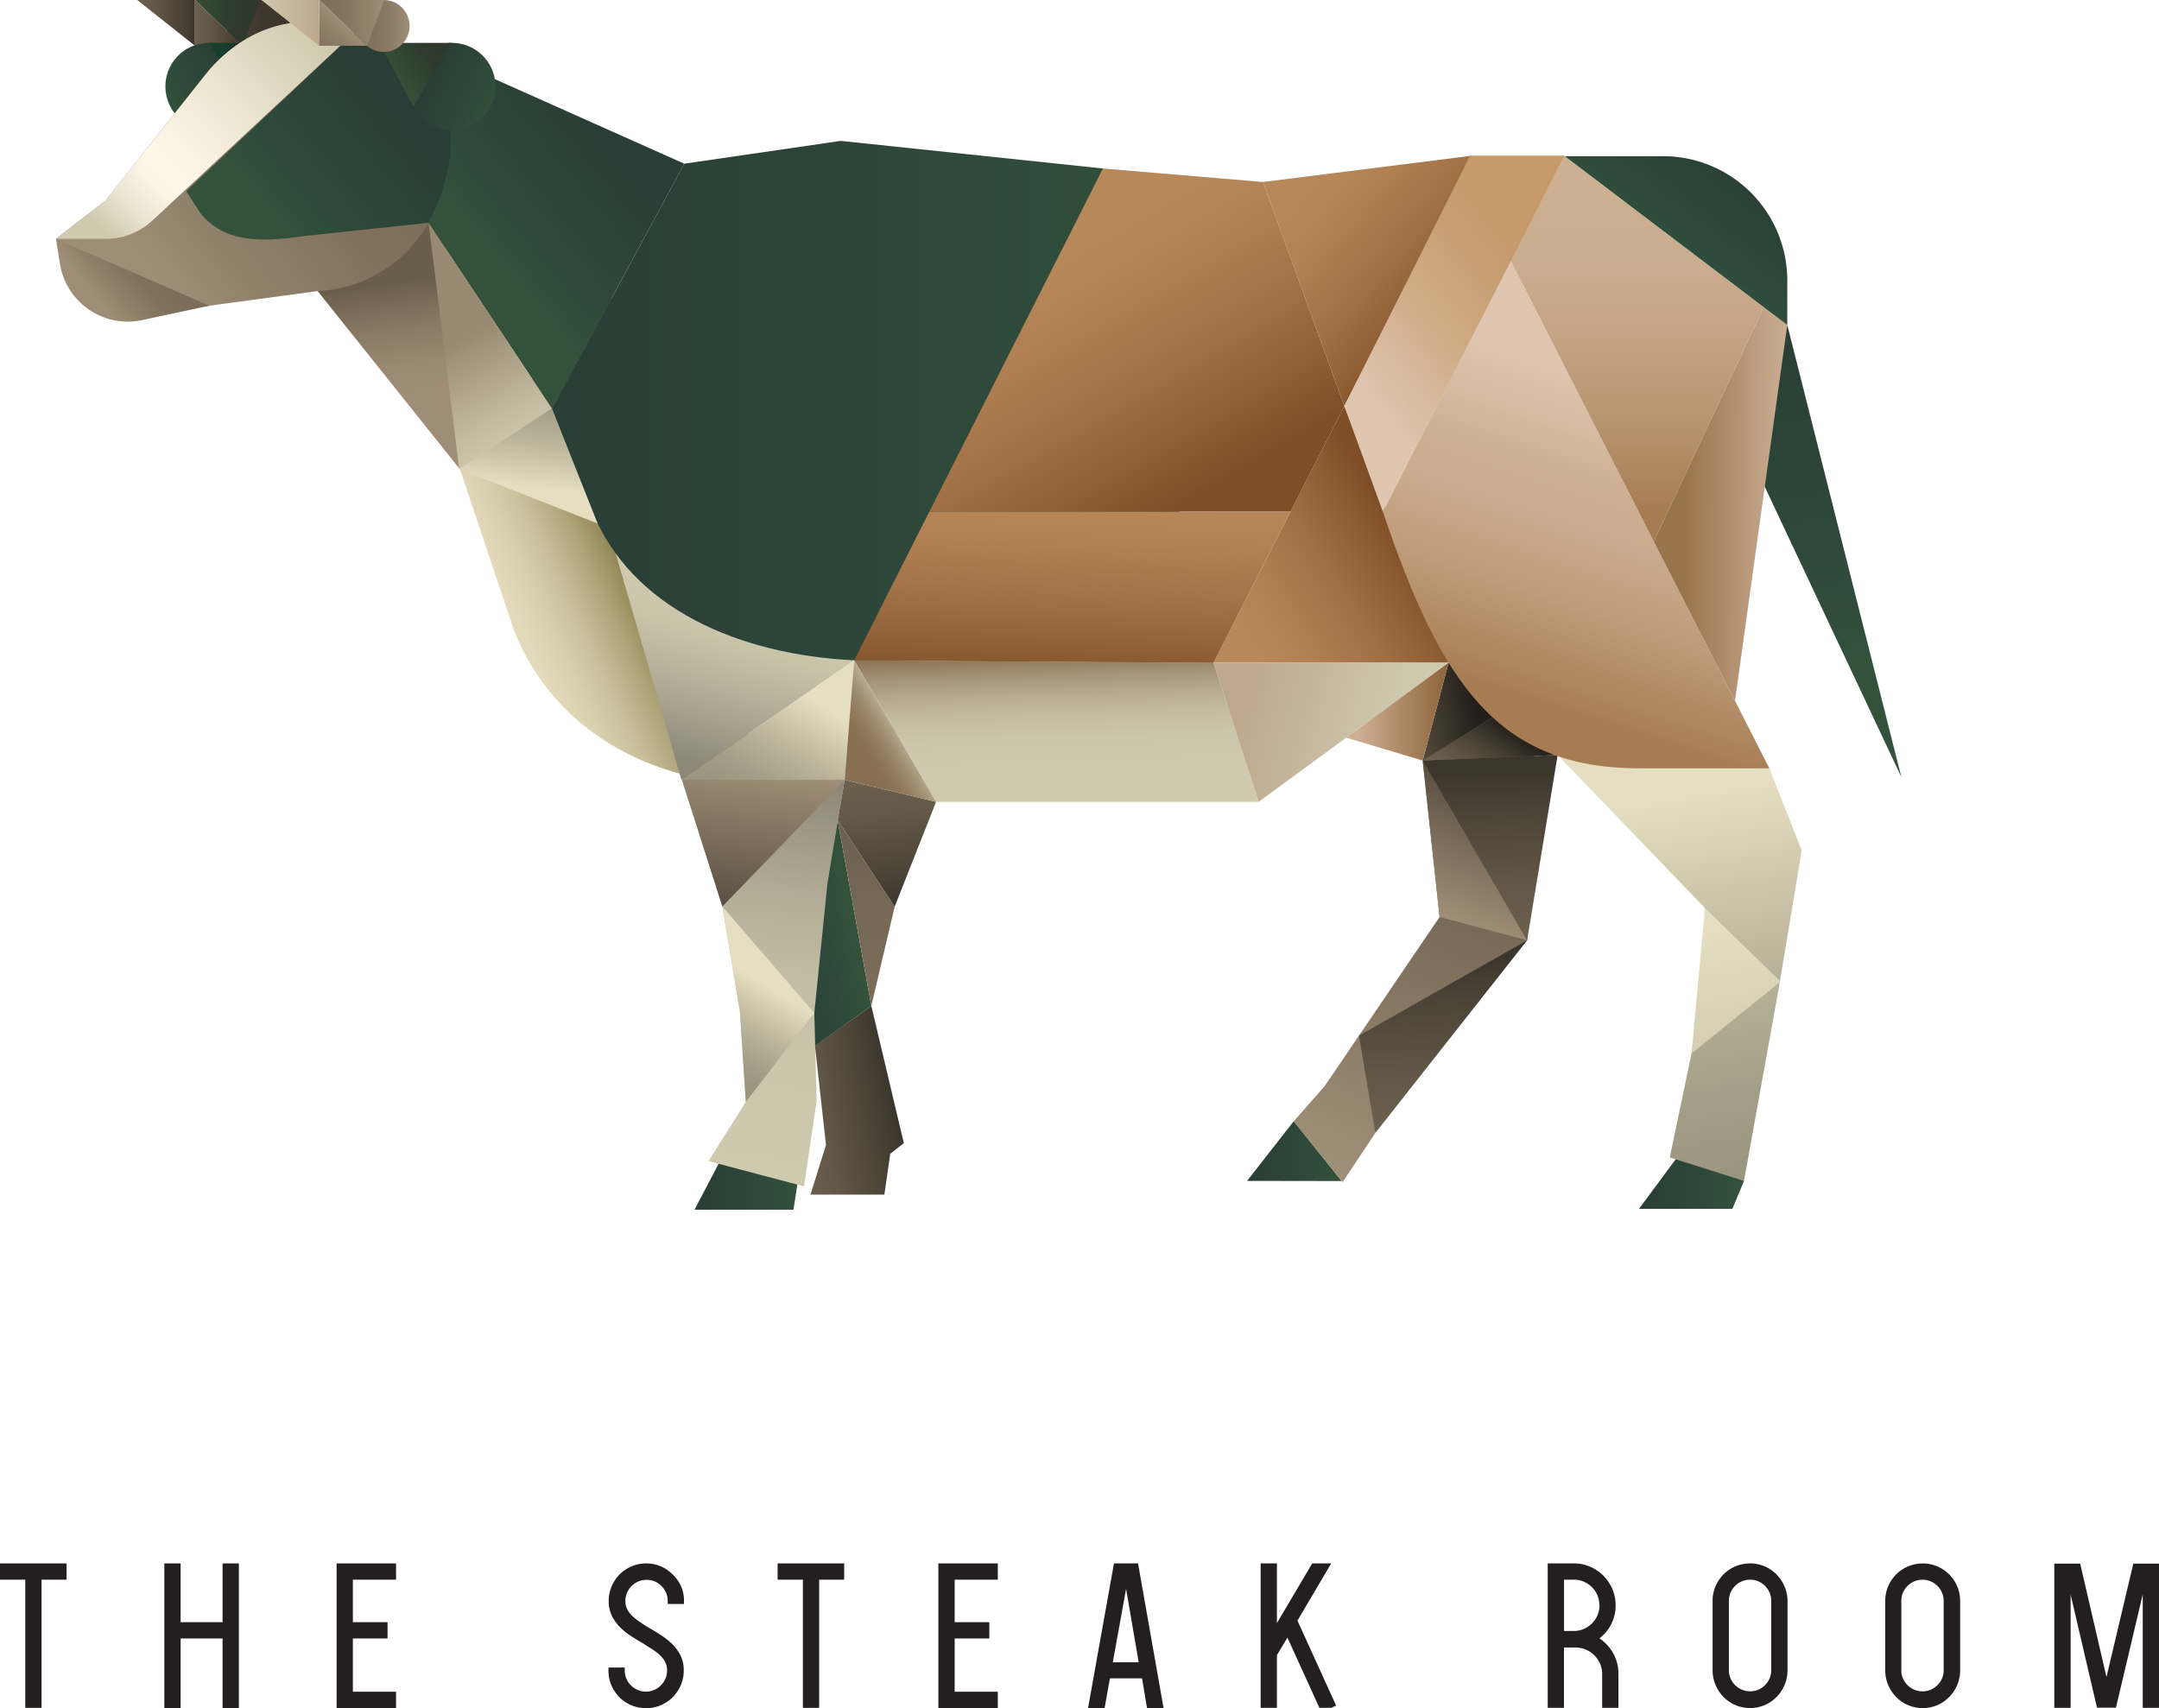 <svg xmlns="http://www.w3.org/2000/svg" xmlns:xlink="http://www.w3.org/1999/xlink" viewBox="0 0 436.54 345.4"><defs><style>.cls-1{fill:url(#linear-gradient);}.cls-2{fill:url(#linear-gradient-2);}.cls-3{fill:url(#linear-gradient-3);}.cls-4{fill:url(#linear-gradient-4);}.cls-5{fill:url(#linear-gradient-5);}.cls-6{fill:url(#linear-gradient-6);}.cls-7{fill:url(#linear-gradient-7);}.cls-8{fill:url(#linear-gradient-8);}.cls-9{fill:url(#linear-gradient-9);}.cls-10{fill:url(#linear-gradient-10);}.cls-11{fill:url(#linear-gradient-11);}.cls-12{fill:url(#linear-gradient-12);}.cls-13{fill:url(#linear-gradient-13);}.cls-14{fill:url(#linear-gradient-14);}.cls-15{fill:url(#linear-gradient-15);}.cls-16{fill:url(#linear-gradient-16);}.cls-17{fill:url(#linear-gradient-17);}.cls-18{fill:url(#linear-gradient-18);}.cls-19{fill:url(#linear-gradient-19);}.cls-20{fill:url(#linear-gradient-20);}.cls-21{fill:url(#linear-gradient-21);}.cls-22{fill:url(#linear-gradient-22);}.cls-23{fill:url(#linear-gradient-23);}.cls-24{fill:url(#linear-gradient-24);}.cls-25{fill:url(#linear-gradient-25);}.cls-26{fill:url(#linear-gradient-26);}.cls-27{fill:url(#linear-gradient-27);}.cls-28{fill:url(#linear-gradient-28);}.cls-29{fill:url(#linear-gradient-29);}.cls-30{fill:url(#linear-gradient-30);}.cls-31{fill:url(#linear-gradient-31);}.cls-32{fill:url(#linear-gradient-32);}.cls-33{fill:url(#linear-gradient-33);}.cls-34{fill:url(#linear-gradient-34);}.cls-35{fill:url(#linear-gradient-35);}.cls-36{fill:url(#linear-gradient-36);}.cls-37{fill:url(#linear-gradient-37);}.cls-38{fill:url(#linear-gradient-38);}.cls-39{fill:url(#linear-gradient-39);}.cls-40{fill:url(#linear-gradient-40);}.cls-41{fill:url(#linear-gradient-41);}.cls-42{fill:url(#linear-gradient-42);}.cls-43{fill:url(#linear-gradient-43);}.cls-44{fill:url(#linear-gradient-44);}.cls-45{fill:url(#linear-gradient-45);}.cls-46{fill:url(#linear-gradient-46);}.cls-47{fill:url(#linear-gradient-47);}.cls-48{fill:url(#linear-gradient-48);}.cls-49{fill:url(#linear-gradient-49);}.cls-50{fill:url(#linear-gradient-50);}.cls-51{fill:url(#linear-gradient-51);}.cls-52{fill:url(#linear-gradient-52);}.cls-53{fill:url(#linear-gradient-53);}.cls-54{fill:url(#linear-gradient-54);}.cls-55{fill:url(#linear-gradient-55);}.cls-56{fill:url(#linear-gradient-56);}.cls-57{fill:url(#linear-gradient-57);}.cls-58{fill:#231f20;}</style><linearGradient id="linear-gradient" x1="46.03" y1="6.44" x2="58.91" y2="6.44" gradientUnits="userSpaceOnUse"><stop offset="0" stop-color="#6c604e"/><stop offset="0.05" stop-color="#645848"/><stop offset="0.17" stop-color="#52493b"/><stop offset="0.32" stop-color="#453d33"/><stop offset="0.53" stop-color="#3e372d"/><stop offset="1" stop-color="#3c352c"/></linearGradient><linearGradient id="linear-gradient-2" x1="52.23" y1="4.67" x2="39.05" y2="4.49" gradientUnits="userSpaceOnUse"><stop offset="0.32" stop-color="#2e392b"/><stop offset="0.67" stop-color="#314331"/><stop offset="0.95" stop-color="#354e37"/></linearGradient><linearGradient id="linear-gradient-3" x1="39.41" y1="4.62" x2="49.05" y2="4.62" gradientUnits="userSpaceOnUse"><stop offset="0" stop-color="#6c604e"/><stop offset="0.29" stop-color="#635848"/><stop offset="0.76" stop-color="#4b4337"/><stop offset="1" stop-color="#3c352c"/></linearGradient><linearGradient id="linear-gradient-4" x1="27.75" y1="4.62" x2="39.41" y2="4.62" xlink:href="#linear-gradient-3"/><linearGradient id="linear-gradient-5" x1="155.37" y1="192.03" x2="173.54" y2="188.46" gradientUnits="userSpaceOnUse"><stop offset="0" stop-color="#293e36"/><stop offset="0.58" stop-color="#2e4839"/><stop offset="0.95" stop-color="#33513b"/></linearGradient><linearGradient id="linear-gradient-6" x1="171.52" y1="202.32" x2="176.09" y2="167.15" gradientUnits="userSpaceOnUse"><stop offset="0" stop-color="#7b6d59"/><stop offset="0.55" stop-color="#756856"/><stop offset="1" stop-color="#6c6051"/></linearGradient><linearGradient id="linear-gradient-7" x1="178.54" y1="157.33" x2="181.52" y2="183.13" xlink:href="#linear-gradient-3"/><linearGradient id="linear-gradient-8" x1="159.71" y1="225.99" x2="180.64" y2="221.88" xlink:href="#linear-gradient-3"/><linearGradient id="linear-gradient-9" x1="323.66" y1="69.28" x2="325.25" y2="146.69" gradientTransform="translate(30.39 35.03) rotate(-7.27)" xlink:href="#linear-gradient-5"/><linearGradient id="linear-gradient-10" x1="98.66" y1="126.69" x2="129.72" y2="112.26" gradientUnits="userSpaceOnUse"><stop offset="0" stop-color="#e6dec0"/><stop offset="0.16" stop-color="#e3dabc"/><stop offset="0.33" stop-color="#d8d0ae"/><stop offset="0.51" stop-color="#c7be99"/><stop offset="0.69" stop-color="#afa57a"/><stop offset="0.88" stop-color="#918554"/><stop offset="1" stop-color="#7a6d36"/></linearGradient><linearGradient id="linear-gradient-11" x1="331.4" y1="238.8" x2="352.63" y2="238.8" xlink:href="#linear-gradient-5"/><linearGradient id="linear-gradient-12" x1="339.41" y1="161.06" x2="352.49" y2="236.39" gradientUnits="userSpaceOnUse"><stop offset="0" stop-color="#e6dec0"/><stop offset="0.44" stop-color="#beb79e"/><stop offset="0.79" stop-color="#a59f89"/><stop offset="1" stop-color="#9c9681"/></linearGradient><linearGradient id="linear-gradient-13" x1="246.78" y1="130.68" x2="283.33" y2="107.44" gradientUnits="userSpaceOnUse"><stop offset="0.11" stop-color="#b7885a"/><stop offset="0.32" stop-color="#b18154"/><stop offset="0.62" stop-color="#9e6f43"/><stop offset="0.98" stop-color="#815028"/><stop offset="1" stop-color="#7f4e26"/></linearGradient><linearGradient id="linear-gradient-14" x1="307.85" y1="148.94" x2="271.63" y2="235.65" gradientUnits="userSpaceOnUse"><stop offset="0" stop-color="#5a5042"/><stop offset="1" stop-color="#9f8e77"/></linearGradient><linearGradient id="linear-gradient-15" x1="252.15" y1="232.79" x2="271.28" y2="232.79" xlink:href="#linear-gradient-5"/><linearGradient id="linear-gradient-16" x1="302.69" y1="161.28" x2="292.71" y2="185.17" xlink:href="#linear-gradient-14"/><linearGradient id="linear-gradient-17" x1="292.35" y1="228.1" x2="291.66" y2="193.5" xlink:href="#linear-gradient-3"/><linearGradient id="linear-gradient-18" x1="302.03" y1="189.58" x2="301.36" y2="155.87" xlink:href="#linear-gradient-3"/><linearGradient id="linear-gradient-19" x1="77.97" y1="57.45" x2="81.04" y2="79.5" gradientUnits="userSpaceOnUse"><stop offset="0" stop-color="#695e4c"/><stop offset="0.04" stop-color="#6d614f"/><stop offset="0.42" stop-color="#887a65"/><stop offset="0.75" stop-color="#998972"/><stop offset="1" stop-color="#9f8e77"/></linearGradient><linearGradient id="linear-gradient-20" x1="123.68" y1="30.18" x2="97.19" y2="52.26" xlink:href="#linear-gradient-5"/><linearGradient id="linear-gradient-21" x1="246.1" y1="15.31" x2="260.89" y2="22.03" gradientTransform="matrix(-0.97, -0.23, -0.23, 0.97, 290.47, 57.89)" xlink:href="#linear-gradient-5"/><linearGradient id="linear-gradient-22" x1="240.47" y1="14.7" x2="248.86" y2="10.45" gradientTransform="matrix(-1, 0, 0, 1, 293.13, 0)" gradientUnits="userSpaceOnUse"><stop offset="0.32" stop-color="#1b2c28"/><stop offset="0.7" stop-color="#18362b"/><stop offset="0.95" stop-color="#163f2d"/></linearGradient><linearGradient id="linear-gradient-23" x1="347.76" y1="187.05" x2="357.7" y2="244.26" gradientUnits="userSpaceOnUse"><stop offset="0" stop-color="#e6dec0"/><stop offset="0.61" stop-color="#cec6ac"/><stop offset="1" stop-color="#c5bda4"/></linearGradient><linearGradient id="linear-gradient-24" x1="72.85" y1="23.51" x2="32.49" y2="57.15" gradientUnits="userSpaceOnUse"><stop offset="0" stop-color="#7b6d59"/><stop offset="0.32" stop-color="#81725e"/><stop offset="0.73" stop-color="#90816b"/><stop offset="1" stop-color="#9f8e77"/></linearGradient><linearGradient id="linear-gradient-25" x1="29.93" y1="52.47" x2="19.92" y2="60.81" xlink:href="#linear-gradient-24"/><linearGradient id="linear-gradient-26" x1="21.42" y1="47.21" x2="65.44" y2="1.61" gradientUnits="userSpaceOnUse"><stop offset="0" stop-color="#cfc9af"/><stop offset="0.02" stop-color="#d3cdb4"/><stop offset="0.12" stop-color="#ebe5d2"/><stop offset="0.22" stop-color="#faf3e4"/><stop offset="0.28" stop-color="#fff8ea"/><stop offset="0.5" stop-color="#f2ebd9"/><stop offset="0.93" stop-color="#cfc9af"/></linearGradient><linearGradient id="linear-gradient-27" x1="81.43" y1="23.92" x2="54.41" y2="46.44" xlink:href="#linear-gradient-5"/><linearGradient id="linear-gradient-28" x1="86.6" y1="15.31" x2="101.39" y2="22.03" gradientTransform="translate(93.63 -75.53) rotate(80.56)" xlink:href="#linear-gradient-5"/><linearGradient id="linear-gradient-29" x1="90.91" y1="8.37" x2="80.01" y2="15.21" xlink:href="#linear-gradient-2"/><linearGradient id="linear-gradient-30" x1="140.43" y1="236.98" x2="162.59" y2="236.98" xlink:href="#linear-gradient-5"/><linearGradient id="linear-gradient-31" x1="145.53" y1="236.59" x2="155.9" y2="156.78" gradientUnits="userSpaceOnUse"><stop offset="0" stop-color="#cfc9af"/><stop offset="0.28" stop-color="#ccc6ac"/><stop offset="0.51" stop-color="#c2bca4"/><stop offset="0.72" stop-color="#b1ab95"/><stop offset="0.91" stop-color="#999481"/><stop offset="1" stop-color="#8c8776"/></linearGradient><linearGradient id="linear-gradient-32" x1="150.11" y1="183.46" x2="153.7" y2="155.83" xlink:href="#linear-gradient-14"/><linearGradient id="linear-gradient-33" x1="147.03" y1="122.03" x2="137.7" y2="153.55" gradientUnits="userSpaceOnUse"><stop offset="0" stop-color="#cfc9af"/><stop offset="0.22" stop-color="#c9c3aa"/><stop offset="0.51" stop-color="#b7b19b"/><stop offset="0.86" stop-color="#9a9582"/><stop offset="1" stop-color="#8c8776"/></linearGradient><linearGradient id="linear-gradient-34" x1="111.6" y1="81.25" x2="245.39" y2="81.25" xlink:href="#linear-gradient-5"/><linearGradient id="linear-gradient-35" x1="105.33" y1="94.38" x2="91.51" y2="69.3" gradientUnits="userSpaceOnUse"><stop offset="0.11" stop-color="#cfc9af"/><stop offset="0.39" stop-color="#c2b9a0"/><stop offset="0.92" stop-color="#9e8f78"/><stop offset="1" stop-color="#998872"/></linearGradient><linearGradient id="linear-gradient-36" x1="164.16" y1="141.43" x2="151.95" y2="161.59" xlink:href="#linear-gradient-12"/><linearGradient id="linear-gradient-37" x1="152.95" y1="198.06" x2="143.07" y2="214.36" xlink:href="#linear-gradient-12"/><linearGradient id="linear-gradient-38" x1="213.91" y1="157.79" x2="213.09" y2="131.73" gradientUnits="userSpaceOnUse"><stop offset="0.11" stop-color="#cfc9af"/><stop offset="0.32" stop-color="#ccc6ac"/><stop offset="0.5" stop-color="#c4bca1"/><stop offset="0.66" stop-color="#b7ab90"/><stop offset="0.82" stop-color="#a49377"/><stop offset="0.97" stop-color="#8c7557"/><stop offset="1" stop-color="#876f51"/></linearGradient><linearGradient id="linear-gradient-39" x1="275.66" y1="146.78" x2="298.06" y2="142.38" gradientUnits="userSpaceOnUse"><stop offset="0" stop-color="#6c604e"/><stop offset="0.21" stop-color="#635848"/><stop offset="0.55" stop-color="#4b4336"/><stop offset="0.98" stop-color="#24201b"/><stop offset="1" stop-color="#221e19"/></linearGradient><linearGradient id="linear-gradient-40" x1="280.67" y1="149.98" x2="251.47" y2="142.02" gradientUnits="userSpaceOnUse"><stop offset="0" stop-color="#cfc9af"/><stop offset="0.14" stop-color="#ccc4aa"/><stop offset="1" stop-color="#bda88d"/></linearGradient><linearGradient id="linear-gradient-41" x1="107.03" y1="98.68" x2="109.19" y2="78.53" xlink:href="#linear-gradient-12"/><linearGradient id="linear-gradient-42" x1="184.29" y1="145.81" x2="173.38" y2="152.52" gradientUnits="userSpaceOnUse"><stop offset="0.11" stop-color="#cfc9af"/><stop offset="0.27" stop-color="#b8ac90"/><stop offset="0.45" stop-color="#a29175"/><stop offset="0.63" stop-color="#937e61"/><stop offset="0.81" stop-color="#8a7355"/><stop offset="1" stop-color="#876f51"/></linearGradient><linearGradient id="linear-gradient-43" x1="259.67" y1="35.01" x2="294.18" y2="65.01" xlink:href="#linear-gradient-13"/><linearGradient id="linear-gradient-44" x1="294.5" y1="132.4" x2="330.35" y2="132.4" gradientUnits="userSpaceOnUse"><stop offset="0" stop-color="#6c604e"/><stop offset="0.17" stop-color="#827460"/><stop offset="0.39" stop-color="#978771"/><stop offset="0.53" stop-color="#9f8e77"/><stop offset="0.62" stop-color="#a4947c"/><stop offset="0.73" stop-color="#b2a48b"/><stop offset="0.86" stop-color="#cabea3"/><stop offset="0.98" stop-color="#e6dec0"/></linearGradient><linearGradient id="linear-gradient-45" x1="272.21" y1="143.91" x2="292.89" y2="143.91" gradientUnits="userSpaceOnUse"><stop offset="0.11" stop-color="#cdaf92"/><stop offset="1" stop-color="#8c6339"/></linearGradient><linearGradient id="linear-gradient-46" x1="297.53" y1="158.96" x2="305.37" y2="147.09" xlink:href="#linear-gradient-39"/><linearGradient id="linear-gradient-47" x1="311.43" y1="151.5" x2="334.76" y2="80.45" gradientUnits="userSpaceOnUse"><stop offset="0.11" stop-color="#a67c52"/><stop offset="0.19" stop-color="#ad855e"/><stop offset="0.4" stop-color="#bf9c7a"/><stop offset="0.59" stop-color="#c9aa8c"/><stop offset="0.72" stop-color="#cdaf92"/><stop offset="1" stop-color="#dfc6b1"/></linearGradient><linearGradient id="linear-gradient-48" x1="331.04" y1="112.64" x2="331.04" y2="31.85" gradientUnits="userSpaceOnUse"><stop offset="0.11" stop-color="#a67c52"/><stop offset="0.31" stop-color="#b6916c"/><stop offset="0.52" stop-color="#c3a281"/><stop offset="0.73" stop-color="#caac8e"/><stop offset="0.92" stop-color="#cdaf92"/></linearGradient><linearGradient id="linear-gradient-49" x1="340.45" y1="101.79" x2="373.66" y2="102.11" gradientUnits="userSpaceOnUse"><stop offset="0" stop-color="#99734b"/><stop offset="0.1" stop-color="#a27d58"/><stop offset="0.51" stop-color="#c3a588"/><stop offset="0.82" stop-color="#d7bda6"/><stop offset="1" stop-color="#dfc6b1"/></linearGradient><linearGradient id="linear-gradient-50" x1="72.32" y1="5.25" x2="82.81" y2="5.25" xlink:href="#linear-gradient-24"/><linearGradient id="linear-gradient-51" x1="64.52" y1="4.65" x2="77.7" y2="4.65" xlink:href="#linear-gradient-24"/><linearGradient id="linear-gradient-52" x1="62.63" y1="11.94" x2="69.54" y2="4.41" xlink:href="#linear-gradient-24"/><linearGradient id="linear-gradient-53" x1="52.86" y1="4.62" x2="64.52" y2="4.62" xlink:href="#linear-gradient-40"/><linearGradient id="linear-gradient-54" x1="352.35" y1="31.49" x2="334.84" y2="53.78" xlink:href="#linear-gradient-5"/><linearGradient id="linear-gradient-55" x1="208.13" y1="46.94" x2="239.7" y2="101.15" xlink:href="#linear-gradient-13"/><linearGradient id="linear-gradient-56" x1="217.76" y1="95.65" x2="215.96" y2="139.57" xlink:href="#linear-gradient-13"/><linearGradient id="linear-gradient-57" x1="319.33" y1="42.89" x2="274.73" y2="78.38" gradientUnits="userSpaceOnUse"><stop offset="0.23" stop-color="#c59b6c"/><stop offset="0.39" stop-color="#c89f73"/><stop offset="0.63" stop-color="#cfab85"/><stop offset="0.9" stop-color="#dabea4"/><stop offset="1" stop-color="#dfc6b1"/></linearGradient></defs><g id="Layer_2" data-name="Layer 2"><g id="Layer_1-2" data-name="Layer 1"><path class="cls-1" d="M58.91,6.44A6.44,6.44,0,1,1,52.47,0,6.44,6.44,0,0,1,58.91,6.44Z"/><polygon class="cls-2" points="52.59 0 39.41 0 49.09 9.3 52.59 0"/><polygon class="cls-3" points="39.41 0 39.41 9.25 49.05 9.25 39.41 0"/><polygon class="cls-4" points="39.41 0 27.75 0 39.41 9.25 39.41 0"/><polygon class="cls-5" points="176.18 203.41 160.72 214.44 169.35 165.83 176.18 203.41"/><polygon class="cls-6" points="169.35 165.83 180.9 183.34 176.18 203.41 169.35 165.83"/><polygon class="cls-7" points="189.27 162.15 180.9 183.34 169.35 165.83 170.79 157.7 189.27 162.15"/><polygon class="cls-8" points="164.78 211.49 167.01 231.55 163.87 241.58 178.82 241.58 180 233.32 182.75 231.16 176.18 203.41 164.78 211.49"/><polygon class="cls-9" points="361.38 65.71 384.44 157.13 354.66 93.83 361.38 65.71"/><path class="cls-10" d="M122.74,57.72,93,94.87l10.92,32.57c8,20.36,28,31.21,50.42,31.19Z"/><polygon class="cls-11" points="339.75 233.16 331.4 244.45 350.29 244.45 352.63 238.8 339.75 233.16"/><polygon class="cls-12" points="314.95 152.68 344.66 183.55 344.42 201.56 337.62 234.06 352.63 238.8 359.6 200.17 364.3 171.98 357.76 155.37 314.95 152.68"/><polygon class="cls-13" points="271.82 82.11 245.39 134.01 292.89 134.01 271.82 82.11"/><polygon class="cls-14" points="287.66 153.8 291.08 185.43 267.82 219.66 261.57 226.75 271.48 239.03 278.09 229.11 278.09 225.56 308.78 190.15 311.11 153.92 311.11 153.92 301.31 141.84 287.66 153.8"/><polygon class="cls-15" points="261.57 226.75 252.15 238.8 271.28 238.83 261.57 226.75"/><polygon class="cls-16" points="308.78 190.15 291.08 185.43 287.66 153.8 308.78 190.15"/><polygon class="cls-17" points="274.78 209.42 278.09 229.11 308.78 190.15 274.78 209.42"/><polygon class="cls-18" points="287.66 153.8 308.78 190.15 314.95 152.68 310.26 152.87 287.66 153.8"/><polygon class="cls-19" points="89.17 37.61 64.22 58.86 92.97 94.87 89.17 37.61"/><polygon class="cls-20" points="86.65 45.1 111.6 82.63 138.35 33.1 95.46 13.95 80.98 23.39 86.65 45.1"/><circle class="cls-21" cx="42.25" cy="17.48" r="8.81" transform="translate(-2.88 10.13) rotate(-13.23)"/><polygon class="cls-22" points="42.25 8.67 56.93 8.67 50.05 21.58 42.25 8.67"/><polygon class="cls-23" points="344.74 183.63 360.01 198.5 342.02 213.05 344.74 183.63"/><path class="cls-24" d="M90.14,31.73A27.15,27.15,0,0,0,42.05,14.44h0L21.4,40.49,11.31,48.3,22.05,64.56l42.17-5.7A27.9,27.9,0,0,0,69,58.21h0A27.16,27.16,0,0,0,90.14,31.73Z"/><path class="cls-25" d="M11.31,48.3l.81,5.06A13.88,13.88,0,0,0,28.73,64.73l13.61-2.91Z"/><path class="cls-26" d="M11.31,48.3H21.4a13.81,13.81,0,0,0,9.4-3.69L72.14,6.16S55.69-1.38,42.05,14.44L21.4,40.49Z"/><path class="cls-27" d="M37.65,38.66l2.93,4.53c4.56,5.51,11.3,6,20.74,4.56l25.34-2.7S103.48,15.92,72,6.31Z"/><circle class="cls-28" cx="91.38" cy="17.48" r="8.81" transform="translate(59.14 104.75) rotate(-80.56)"/><polygon class="cls-29" points="91.38 8.67 76.7 8.67 83.58 21.58 91.38 8.67"/><polygon class="cls-30" points="148.43 229.35 140.43 244.62 160.44 244.62 162.59 230.53 148.43 229.35"/><polygon class="cls-31" points="138 157.78 146.06 183.31 149.61 204.56 150.8 222.83 143.25 234.8 162.59 239.91 165.12 222.6 164.65 204.85 167.31 178.59 170.79 157.7 138 157.78"/><polygon class="cls-32" points="170.79 157.7 146.06 183.31 136.62 153.8 170.79 157.7"/><polygon class="cls-33" points="137.8 157.72 122.73 105.86 172.71 133.53 137.8 157.72"/><path class="cls-34" d="M245.39,134,223,34.07l-53-5.58L138.35,33.1,111.6,82.63l7.9,20.19c8,20.37,30.15,29.58,53.21,30.71Z"/><polygon class="cls-35" points="86.65 45.05 92.85 94.87 111.6 82.63 86.65 45.05"/><polygon class="cls-36" points="137.8 157.72 170.79 157.7 172.71 133.53 137.8 157.72"/><polygon class="cls-37" points="146.06 183.31 164.65 204.85 150.8 222.83 149.61 204.56 146.06 183.31"/><polygon class="cls-38" points="172.71 133.53 189.27 162.15 254.49 162.15 245.39 134.01 172.71 133.53"/><polygon class="cls-39" points="292.89 134.01 287.66 153.8 306.48 142.13 292.89 134.01"/><polygon class="cls-40" points="245.39 134.01 292.89 134.01 254.49 162.15 245.39 134.01"/><polygon class="cls-41" points="92.85 94.87 111.6 82.63 120.84 105.86 92.85 94.87"/><polygon class="cls-42" points="172.71 133.53 170.79 157.7 189.27 162.15 172.71 133.53"/><polygon class="cls-43" points="255.38 36.8 271.82 82.11 297.64 31.48 255.38 36.8"/><polygon class="cls-44" points="294.5 122.95 301.31 141.84 330.35 134.01 294.5 122.95"/><polygon class="cls-45" points="287.66 153.8 272.21 149.17 292.89 134.01 287.66 153.8"/><polygon class="cls-46" points="308.78 140.81 287.66 153.8 314.95 152.68 308.78 140.81"/><path class="cls-47" d="M279.61,103.48h0c11.78,34.81,23.23,51.89,51.88,51.89h26.27L305.46,52.72Z"/><polygon class="cls-48" points="356.63 62.1 334.39 109.51 305.45 52.72 316.33 31.57 356.63 62.1"/><polygon class="cls-49" points="361.38 65.71 350.81 141.73 334.39 109.51 356.63 62.1 361.38 65.71"/><circle class="cls-50" cx="77.57" cy="5.25" r="5.25"/><polygon class="cls-51" points="77.7 0 64.52 0 74.21 9.3 77.7 0"/><polygon class="cls-52" points="64.52 0 64.52 9.25 74.16 9.25 64.52 0"/><polygon class="cls-53" points="64.52 0 52.86 0 64.52 9.25 64.52 0"/><path class="cls-54" d="M316.38,31.58h19.86a25.13,25.13,0,0,1,25.14,25.14v9Z"/><polygon class="cls-55" points="271.82 82.11 260.94 103.48 187.9 103.48 223.01 34.07 255.38 36.8 271.82 82.11"/><polygon class="cls-56" points="187.9 103.48 172.71 133.53 245.39 134.01 260.94 103.48 187.9 103.48"/><polygon class="cls-57" points="271.82 82.11 279.61 103.48 316.38 31.48 297.25 31.48 271.82 82.11"/><polygon class="cls-58" points="0 319.44 5.11 319.44 5.11 345.36 8.4 345.36 8.4 319.44 13.46 319.44 13.46 316.15 0 316.15 0 319.44"/><polygon class="cls-58" points="45 328.04 36.52 328.04 36.52 316.15 33.23 316.15 33.23 345.39 36.52 345.39 36.52 331.33 45 331.33 45 345.39 48.3 345.39 48.3 316.15 45 316.15 45 328.04"/><polygon class="cls-58" points="68.06 345.39 80.08 345.39 80.08 342.1 71.35 342.1 71.35 331.33 78.36 331.33 78.36 328.04 71.35 328.04 71.35 319.44 80.08 319.44 80.08 316.15 68.06 316.15 68.06 345.39"/><path class="cls-58" d="M136,318.37a7.52,7.52,0,0,0-8.31-1.61,7.56,7.56,0,0,0-2.4,1.61,7.67,7.67,0,0,0-1.61,2.4,7.39,7.39,0,0,0-.6,3,6.63,6.63,0,0,0,.65,3,9.16,9.16,0,0,0,1.61,2.25,12.86,12.86,0,0,0,2.16,1.76c.78.51,1.55,1,2.3,1.4l2,1.28a11,11,0,0,1,1.65,1.26,5.23,5.23,0,0,1,1.06,1.4,3.75,3.75,0,0,1,.37,1.66,4.15,4.15,0,0,1-.33,1.67,4.22,4.22,0,0,1-.93,1.36,4.21,4.21,0,0,1-4.68.93,4.49,4.49,0,0,1-1.37-.93,4.17,4.17,0,0,1-1.25-3v-.6h-3.29v.6a7.39,7.39,0,0,0,.6,3,7.79,7.79,0,0,0,1.61,2.4,7.42,7.42,0,0,0,2.4,1.62,7.56,7.56,0,0,0,3,.59,7.39,7.39,0,0,0,3-.6,7.7,7.7,0,0,0,2.4-1.64,7.89,7.89,0,0,0,1.61-2.41,7.39,7.39,0,0,0,.6-3,6.65,6.65,0,0,0-.65-3,8.66,8.66,0,0,0-1.62-2.25,12.85,12.85,0,0,0-2.16-1.74c-.77-.5-1.53-1-2.31-1.44s-1.41-.85-2-1.27a11.32,11.32,0,0,1-1.63-1.26,5.14,5.14,0,0,1-1.06-1.39,3.52,3.52,0,0,1-.37-1.67,4.1,4.1,0,0,1,.33-1.66,4.25,4.25,0,0,1,.92-1.36,4.32,4.32,0,0,1,4.7-.93,4.4,4.4,0,0,1,1.35.93,4.22,4.22,0,0,1,.93,1.36,4.1,4.1,0,0,1,.33,1.66v.6h3.29v-.6a7.46,7.46,0,0,0-.6-3A7.65,7.65,0,0,0,136,318.37Z"/><polygon class="cls-58" points="157.23 319.44 162.34 319.44 162.34 345.36 165.63 345.36 165.63 319.44 170.69 319.44 170.69 316.15 157.23 316.15 157.23 319.44"/><polygon class="cls-58" points="189.73 345.39 201.75 345.39 201.75 342.1 193.03 342.1 193.03 331.33 200.04 331.33 200.04 328.04 193.03 328.04 193.03 319.44 201.75 319.44 201.75 316.15 189.73 316.15 189.73 345.39"/><path class="cls-58" d="M225.24,316.15,220,345.4h3.35l1.07-6h6.5l1,6h3.35l-5.16-29.25Zm5,20H225l2.69-14.84Z"/><polygon class="cls-58" points="269.16 316.15 265.33 316.15 258.19 328.21 258.19 316.15 254.9 316.15 254.9 345.36 258.19 345.36 258.19 334.71 260.31 331.15 266.78 345.36 269.15 345.36 270.16 344.91 262.34 327.72 269.16 316.15"/><path class="cls-58" d="M323.41,331.31a8.41,8.41,0,0,0,2.15-2.47,8.19,8.19,0,0,0,1.11-4.2,8.31,8.31,0,0,0-.66-3.3,8.53,8.53,0,0,0-1.8-2.69,8.77,8.77,0,0,0-2.68-1.82,8.17,8.17,0,0,0-3.31-.68h-5.28v29.21h3.29v-12.2h2.37a5.15,5.15,0,0,1,2.07.43,5.48,5.48,0,0,1,1.7,1.15,5.63,5.63,0,0,1,1.16,1.7,5.18,5.18,0,0,1,.42,2.07v6.85h3.29v-6.85a8.34,8.34,0,0,0-1.29-4.57A9.11,9.11,0,0,0,323.41,331.31Zm0-6.67a5,5,0,0,1-.41,2,5.06,5.06,0,0,1-1.11,1.64,5.29,5.29,0,0,1-1.65,1.12,4.89,4.89,0,0,1-2,.41h-2V319.44h2a4.89,4.89,0,0,1,2,.41,5.13,5.13,0,0,1,2.76,2.78A5.09,5.09,0,0,1,323.38,324.64Z"/><path class="cls-58" d="M359.21,318.37a7.82,7.82,0,0,0-2.39-1.62,7.63,7.63,0,0,0-5.93,0,7.53,7.53,0,0,0-4,4,7.23,7.23,0,0,0-.61,3v14a7.4,7.4,0,0,0,.61,3,7.69,7.69,0,0,0,1.6,2.41,7.58,7.58,0,0,0,2.4,1.64,7.63,7.63,0,0,0,5.93,0,7.57,7.57,0,0,0,4-4.05,7.4,7.4,0,0,0,.61-3v-14a7.63,7.63,0,0,0-2.22-5.35Zm-1.08,5.36v14a4.15,4.15,0,0,1-.33,1.67,4.36,4.36,0,0,1-.92,1.36,4.57,4.57,0,0,1-1.36.93,4.31,4.31,0,0,1-4.69-.93,4.57,4.57,0,0,1-.93-1.36,4.32,4.32,0,0,1-.33-1.67v-14a4.36,4.36,0,0,1,.33-1.67,4.57,4.57,0,0,1,.93-1.36,4.18,4.18,0,0,1,1.37-.92,4.24,4.24,0,0,1,1.65-.34,4.12,4.12,0,0,1,1.67.34,4.33,4.33,0,0,1,2.28,2.28A4.18,4.18,0,0,1,358.13,323.73Z"/><path class="cls-58" d="M394.12,318.37a7.87,7.87,0,0,0-2.4-1.62,7.63,7.63,0,0,0-8.32,1.62,7.8,7.8,0,0,0-1.61,2.39,7.39,7.39,0,0,0-.6,3v14a7.39,7.39,0,0,0,.6,3,7.89,7.89,0,0,0,1.61,2.41,7.47,7.47,0,0,0,2.4,1.64,7.6,7.6,0,0,0,5.92,0,7.58,7.58,0,0,0,2.4-1.64,7.89,7.89,0,0,0,1.61-2.41,7.39,7.39,0,0,0,.6-3v-14a7.46,7.46,0,0,0-.6-3A7.8,7.8,0,0,0,394.12,318.37ZM393,323.73v14a4.15,4.15,0,0,1-.33,1.67,4.36,4.36,0,0,1-.92,1.36,4.57,4.57,0,0,1-1.36.93,4.3,4.3,0,0,1-3.32,0,4.23,4.23,0,0,1-1.38-.92,4.36,4.36,0,0,1-.92-1.36,4.15,4.15,0,0,1-.33-1.67v-14a4.18,4.18,0,0,1,.33-1.67,4.36,4.36,0,0,1,.92-1.36,4.27,4.27,0,0,1,4.7-.92,4.33,4.33,0,0,1,2.28,2.28A4.18,4.18,0,0,1,393,323.73Z"/><polygon class="cls-58" points="431.35 316.19 425.92 339.13 420.6 316.19 415.37 316.19 415.37 345.36 418.67 345.36 418.67 322.45 424 345.32 427.84 345.32 433.25 322.41 433.25 345.36 436.54 345.36 436.54 316.19 431.35 316.19"/></g></g></svg>